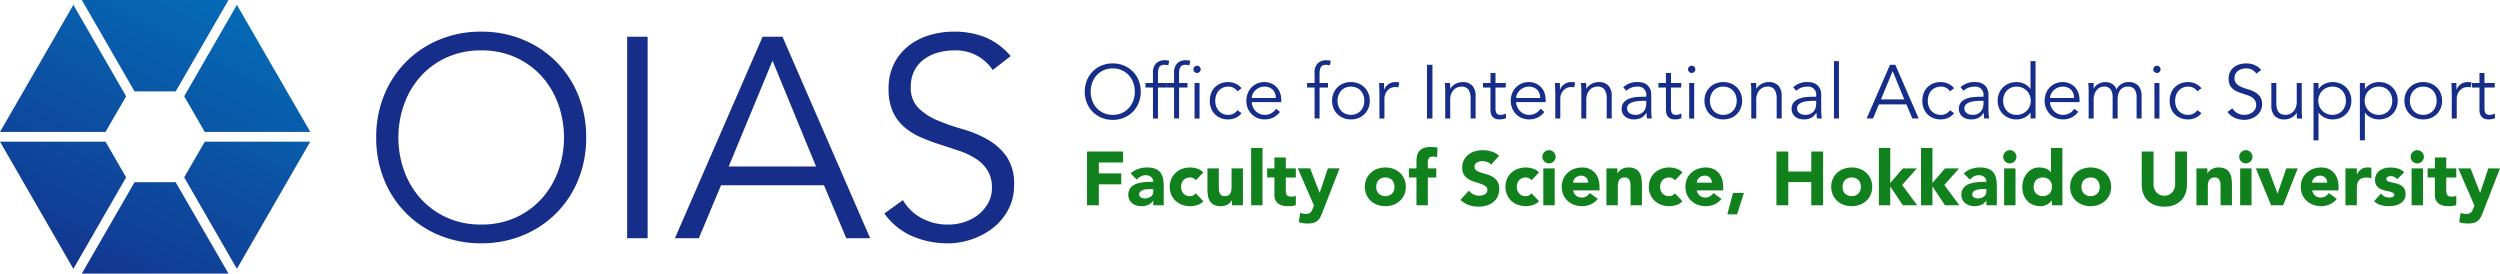 <svg xmlns="http://www.w3.org/2000/svg" xmlns:xlink="http://www.w3.org/1999/xlink" width="584.749" height="64" viewBox="0 0 584.749 64">
  <defs>
    <linearGradient id="linear-gradient" x1="0.745" y1="0.005" x2="0.255" y2="0.995" gradientUnits="objectBoundingBox">
      <stop offset="0" stop-color="#036eb8"/>
      <stop offset="1" stop-color="#172a88"/>
    </linearGradient>
  </defs>
  <g id="グループ_1" data-name="グループ 1" transform="translate(-128 -20.326)">
    <g id="レイヤー_2" data-name="レイヤー 2" transform="translate(128 20.326)">
      <path id="パス_1" data-name="パス 1" d="M17.158,1.139,29.5,22.518l-2.409,4.171-2.409,4.171H0Zm23.932,20.24L53.454,0H19.132L31.471,21.379Zm-23.932,41.5L29.5,41.482,27.094,37.31l-2.409-4.171H0ZM55.409,1.139,43.082,22.518l2.409,4.171L47.9,30.861H72.585ZM41.089,42.621H31.471L19.132,64H53.454Zm31.477-9.482H47.9l-2.409,4.171-2.409,4.171,12.327,21.4Z" fill="url(#linear-gradient)"/>
    </g>
    <path id="パス_551" data-name="パス 551" d="M46.08-7.915a22.692,22.692,0,0,0-1.331-7.753,19.618,19.618,0,0,0-3.826-6.488,18.429,18.429,0,0,0-6.089-4.459,19.106,19.106,0,0,0-8.119-1.664A19.106,19.106,0,0,0,18.6-26.614a18.429,18.429,0,0,0-6.089,4.459,19.618,19.618,0,0,0-3.826,6.488A22.692,22.692,0,0,0,7.351-7.915,22.692,22.692,0,0,0,8.681-.163a19.618,19.618,0,0,0,3.826,6.488A18.429,18.429,0,0,0,18.6,10.784a19.106,19.106,0,0,0,8.119,1.664,19.106,19.106,0,0,0,8.119-1.664,18.429,18.429,0,0,0,6.089-4.459A19.618,19.618,0,0,0,44.749-.163,22.692,22.692,0,0,0,46.08-7.915Zm5.191,0A25.794,25.794,0,0,1,49.407,2,23.662,23.662,0,0,1,44.25,9.819a23.747,23.747,0,0,1-7.786,5.157,25.192,25.192,0,0,1-9.749,1.863,25.192,25.192,0,0,1-9.749-1.863A23.747,23.747,0,0,1,9.181,9.819,23.662,23.662,0,0,1,4.023,2,25.794,25.794,0,0,1,2.16-7.915,25.794,25.794,0,0,1,4.023-17.83a23.662,23.662,0,0,1,5.157-7.819,23.747,23.747,0,0,1,7.786-5.157,25.192,25.192,0,0,1,9.749-1.863,25.192,25.192,0,0,1,9.749,1.863,23.747,23.747,0,0,1,7.786,5.157,23.662,23.662,0,0,1,5.157,7.819A25.794,25.794,0,0,1,51.271-7.915ZM65.644,15.642H60.853V-31.472h4.791ZM84.61-1.127h20.429L94.858-25.882ZM77.623,15.642h-5.59l20.5-47.114h4.658l20.5,47.114h-5.59L106.9,3.265H82.813Zm68.742-39.328a10.338,10.338,0,0,0-9.117-4.592,13.613,13.613,0,0,0-3.66.5,10.08,10.08,0,0,0-3.227,1.531,7.641,7.641,0,0,0-2.3,2.662,8.05,8.05,0,0,0-.865,3.826A6.631,6.631,0,0,0,129-14.8a14.218,14.218,0,0,0,4.459,2.895,49.479,49.479,0,0,0,5.823,2.03,26.735,26.735,0,0,1,5.823,2.4,13.881,13.881,0,0,1,4.459,3.959,11.189,11.189,0,0,1,1.8,6.721,12.054,12.054,0,0,1-1.364,5.756,13.235,13.235,0,0,1-3.593,4.292,16.867,16.867,0,0,1-4.991,2.662,17.285,17.285,0,0,1-5.557.932,21.061,21.061,0,0,1-8.218-1.63,15.641,15.641,0,0,1-6.621-5.357l4.325-3.128a11.446,11.446,0,0,0,4.259,4.159,12.763,12.763,0,0,0,6.455,1.564,11.91,11.91,0,0,0,3.593-.566,10.365,10.365,0,0,0,3.227-1.664,9.206,9.206,0,0,0,2.362-2.7,7.129,7.129,0,0,0,.932-3.66,7.52,7.52,0,0,0-1.031-4.093A8.894,8.894,0,0,0,142.4-2.957a17.254,17.254,0,0,0-3.86-1.83q-2.163-.732-4.459-1.464t-4.459-1.664a15.388,15.388,0,0,1-3.86-2.362,10.582,10.582,0,0,1-2.728-3.593,12.581,12.581,0,0,1-1.031-5.423,12.807,12.807,0,0,1,1.3-5.923,12.283,12.283,0,0,1,3.46-4.192,14.725,14.725,0,0,1,4.891-2.462,19.8,19.8,0,0,1,5.59-.8,19.915,19.915,0,0,1,7.253,1.264,15.639,15.639,0,0,1,6.056,4.459Z" transform="translate(213.835 60.396)" fill="#162d8a"/>
    <path id="パス_553" data-name="パス 553" d="M12.288-1.869a6.051,6.051,0,0,0-.355-2.067,5.231,5.231,0,0,0-1.02-1.73A4.914,4.914,0,0,0,9.289-6.856,5.1,5.1,0,0,0,7.124-7.3a5.1,5.1,0,0,0-2.165.444A4.914,4.914,0,0,0,3.335-5.667a5.231,5.231,0,0,0-1.02,1.73A6.051,6.051,0,0,0,1.96-1.869,6.051,6.051,0,0,0,2.315.2a5.231,5.231,0,0,0,1.02,1.73A4.914,4.914,0,0,0,4.959,3.117a5.1,5.1,0,0,0,2.165.444,5.1,5.1,0,0,0,2.165-.444,4.914,4.914,0,0,0,1.624-1.189A5.231,5.231,0,0,0,11.933.2,6.051,6.051,0,0,0,12.288-1.869Zm1.384,0a6.878,6.878,0,0,1-.5,2.644A6.31,6.31,0,0,1,11.8,2.86,6.332,6.332,0,0,1,9.724,4.235a6.718,6.718,0,0,1-2.6.5,6.718,6.718,0,0,1-2.6-.5A6.332,6.332,0,0,1,2.448,2.86,6.31,6.31,0,0,1,1.073.775a6.878,6.878,0,0,1-.5-2.644,6.878,6.878,0,0,1,.5-2.644A6.31,6.31,0,0,1,2.448-6.6,6.332,6.332,0,0,1,4.524-7.974a6.718,6.718,0,0,1,2.6-.5,6.718,6.718,0,0,1,2.6.5A6.332,6.332,0,0,1,11.8-6.6a6.31,6.31,0,0,1,1.375,2.085A6.878,6.878,0,0,1,13.672-1.869Zm6-.958H17.7v7.24H16.529v-7.24H14.772V-3.892h1.757V-6.164a3.076,3.076,0,0,1,.763-2.351,2.873,2.873,0,0,1,2.023-.7,3.7,3.7,0,0,1,.506.035q.257.035.506.089l-.213,1.065q-.213-.053-.444-.089a3.03,3.03,0,0,0-.461-.035,1.665,1.665,0,0,0-.781.16,1.1,1.1,0,0,0-.461.453,1.972,1.972,0,0,0-.213.683,6.181,6.181,0,0,0-.053.834v2.129h1.97Zm4.933,0h-1.97v7.24H21.462v-7.24H19.706V-3.892h1.757V-6.164a3.076,3.076,0,0,1,.763-2.351,2.873,2.873,0,0,1,2.023-.7,3.7,3.7,0,0,1,.506.035q.257.035.506.089l-.213,1.065q-.213-.053-.444-.089a3.03,3.03,0,0,0-.461-.035,1.665,1.665,0,0,0-.781.16,1.1,1.1,0,0,0-.461.453,1.972,1.972,0,0,0-.213.683,6.18,6.18,0,0,0-.053.834v2.129H24.6Zm3.088-4.259a.787.787,0,0,1-.266.612.857.857,0,0,1-.586.24.857.857,0,0,1-.586-.24.787.787,0,0,1-.266-.612.787.787,0,0,1,.266-.612.857.857,0,0,1,.586-.24.857.857,0,0,1,.586.24A.787.787,0,0,1,27.691-7.087Zm-.266,11.5H26.254v-8.3h1.171ZM36.3-1.94a2.5,2.5,0,0,0-.843-.781,2.38,2.38,0,0,0-1.233-.319,3.073,3.073,0,0,0-1.3.231,2.855,2.855,0,0,0-.985.692,2.988,2.988,0,0,0-.621,1.056A4,4,0,0,0,31.1.26a4,4,0,0,0,.213,1.322,2.988,2.988,0,0,0,.621,1.056,2.855,2.855,0,0,0,.985.692,3.073,3.073,0,0,0,1.3.231,2.38,2.38,0,0,0,1.233-.319,2.5,2.5,0,0,0,.843-.781l.958.728a3.944,3.944,0,0,1-1.4,1.074,4.207,4.207,0,0,1-1.633.364,4.638,4.638,0,0,1-1.828-.311A4.047,4.047,0,0,1,31,3.4a3.907,3.907,0,0,1-.878-1.393,4.955,4.955,0,0,1-.3-1.748,4.955,4.955,0,0,1,.3-1.748A3.907,3.907,0,0,1,31-2.881a4.047,4.047,0,0,1,1.393-.914,4.638,4.638,0,0,1,1.828-.311,4.207,4.207,0,0,1,1.633.364,3.944,3.944,0,0,1,1.4,1.074ZM45.259-.379a2.658,2.658,0,0,0-.71-1.925,2.631,2.631,0,0,0-1.987-.736,2.834,2.834,0,0,0-1.1.222,3.1,3.1,0,0,0-.932.594,2.981,2.981,0,0,0-.639.852,2.2,2.2,0,0,0-.24.994ZM39.616.58a3.563,3.563,0,0,0,.3,1.171,3.062,3.062,0,0,0,1.6,1.579,2.869,2.869,0,0,0,1.153.231,2.96,2.96,0,0,0,1.624-.435,3.249,3.249,0,0,0,1.038-1l.905.745a4.5,4.5,0,0,1-1.641,1.349,4.59,4.59,0,0,1-1.925.408A4.416,4.416,0,0,1,40.956,4.3,4.011,4.011,0,0,1,39.6,3.383,4.33,4.33,0,0,1,38.7,2,4.53,4.53,0,0,1,38.374.26a4.64,4.64,0,0,1,.319-1.739,4.21,4.21,0,0,1,.887-1.384,4.08,4.08,0,0,1,1.331-.914,4.131,4.131,0,0,1,1.65-.328,4.047,4.047,0,0,1,1.686.337,3.741,3.741,0,0,1,1.251.9,3.836,3.836,0,0,1,.772,1.313A4.79,4.79,0,0,1,46.537.047V.58ZM57.468-2.828H55.5v7.24H54.327v-7.24H52.57V-3.892h1.757V-6.164a3.076,3.076,0,0,1,.763-2.351,2.873,2.873,0,0,1,2.023-.7,3.7,3.7,0,0,1,.506.035q.257.035.506.089l-.213,1.065q-.213-.053-.444-.089a3.03,3.03,0,0,0-.461-.035,1.665,1.665,0,0,0-.781.16,1.1,1.1,0,0,0-.461.453,1.972,1.972,0,0,0-.213.683,6.181,6.181,0,0,0-.053.834v2.129h1.97ZM65.968.26a3.725,3.725,0,0,0-.222-1.3,3.114,3.114,0,0,0-.63-1.047,2.959,2.959,0,0,0-.985-.7,3.434,3.434,0,0,0-2.609,0,2.864,2.864,0,0,0-.976.7,3.193,3.193,0,0,0-.621,1.047A3.725,3.725,0,0,0,59.7.26a3.725,3.725,0,0,0,.222,1.3A3.193,3.193,0,0,0,60.547,2.6a2.864,2.864,0,0,0,.976.7,3.434,3.434,0,0,0,2.609,0,2.959,2.959,0,0,0,.985-.7,3.114,3.114,0,0,0,.63-1.047A3.725,3.725,0,0,0,65.968.26Zm1.278,0A4.53,4.53,0,0,1,66.917,2a4.116,4.116,0,0,1-2.307,2.3,4.693,4.693,0,0,1-1.783.328A4.644,4.644,0,0,1,61.061,4.3,4.116,4.116,0,0,1,58.755,2,4.53,4.53,0,0,1,58.426.26a4.53,4.53,0,0,1,.328-1.739,4.184,4.184,0,0,1,.914-1.384,4.162,4.162,0,0,1,1.393-.914,4.644,4.644,0,0,1,1.766-.328,4.693,4.693,0,0,1,1.783.328A4.162,4.162,0,0,1,66-2.863a4.183,4.183,0,0,1,.914,1.384A4.53,4.53,0,0,1,67.246.26ZM69.5-1.3q0-.55-.027-1.118t-.044-1.473h1.153v1.544h.035A2.582,2.582,0,0,1,70.972-3a2.78,2.78,0,0,1,.559-.559,2.745,2.745,0,0,1,.763-.4,3,3,0,0,1,.985-.151,3.18,3.18,0,0,1,.87.106l-.231,1.153a1.97,1.97,0,0,0-.674-.089,2.407,2.407,0,0,0-1.153.257,2.557,2.557,0,0,0-.8.657,2.728,2.728,0,0,0-.47.861,2.852,2.852,0,0,0-.151.887V4.413H69.5ZM81.9,4.413H80.626V-8.151H81.9Zm4.1-8.3q.035.337.044.665t.009.665h.035a2.731,2.731,0,0,1,.5-.621,3.272,3.272,0,0,1,.674-.488,3.681,3.681,0,0,1,.79-.319,3.085,3.085,0,0,1,.825-.115,3.031,3.031,0,0,1,2.36.843A3.461,3.461,0,0,1,92-.858v5.27H90.829v-4.6A3.9,3.9,0,0,0,90.35-2.3a1.958,1.958,0,0,0-1.775-.736,4.492,4.492,0,0,0-.5.071,2.162,2.162,0,0,0-.861.39,2.82,2.82,0,0,0-.807.958A3.684,3.684,0,0,0,86.056.154V4.413H84.885V-2.065q0-.337-.027-.852T84.8-3.892ZM99.046-2.828h-2.4v4.9a2.659,2.659,0,0,0,.089.754,1.064,1.064,0,0,0,.248.453.857.857,0,0,0,.382.222,1.806,1.806,0,0,0,.488.062,2.316,2.316,0,0,0,.621-.089,2.876,2.876,0,0,0,.586-.231l.053,1.082a3.762,3.762,0,0,1-1.579.3,2.956,2.956,0,0,1-.7-.089,1.653,1.653,0,0,1-.665-.337,1.857,1.857,0,0,1-.5-.674,2.708,2.708,0,0,1-.2-1.118V-2.828H93.722V-3.892h1.757V-6.235H96.65v2.342h2.4ZM107.1-.379a2.658,2.658,0,0,0-.71-1.925,2.631,2.631,0,0,0-1.987-.736,2.834,2.834,0,0,0-1.1.222,3.1,3.1,0,0,0-.932.594,2.982,2.982,0,0,0-.639.852,2.2,2.2,0,0,0-.24.994ZM101.459.58a3.563,3.563,0,0,0,.3,1.171,3.062,3.062,0,0,0,1.6,1.579,2.869,2.869,0,0,0,1.153.231,2.96,2.96,0,0,0,1.624-.435,3.249,3.249,0,0,0,1.038-1l.905.745a4.5,4.5,0,0,1-1.641,1.349,4.59,4.59,0,0,1-1.925.408A4.416,4.416,0,0,1,102.8,4.3a4.011,4.011,0,0,1-1.358-.914,4.33,4.33,0,0,1-.9-1.384A4.529,4.529,0,0,1,100.217.26a4.64,4.64,0,0,1,.319-1.739,4.21,4.21,0,0,1,.887-1.384,4.08,4.08,0,0,1,1.331-.914,4.131,4.131,0,0,1,1.65-.328,4.047,4.047,0,0,1,1.686.337,3.741,3.741,0,0,1,1.251.9,3.835,3.835,0,0,1,.772,1.313A4.79,4.79,0,0,1,108.38.047V.58ZM110.633-1.3q0-.55-.027-1.118t-.044-1.473h1.153v1.544h.035A2.581,2.581,0,0,1,112.106-3a2.78,2.78,0,0,1,.559-.559,2.745,2.745,0,0,1,.763-.4,3,3,0,0,1,.985-.151,3.18,3.18,0,0,1,.87.106l-.231,1.153a1.97,1.97,0,0,0-.674-.089,2.408,2.408,0,0,0-1.153.257,2.557,2.557,0,0,0-.8.657,2.728,2.728,0,0,0-.47.861,2.852,2.852,0,0,0-.151.887V4.413h-1.171Zm7.2-2.591q.035.337.044.665t.009.665h.035a2.731,2.731,0,0,1,.5-.621,3.272,3.272,0,0,1,.674-.488,3.681,3.681,0,0,1,.79-.319,3.085,3.085,0,0,1,.825-.115,3.031,3.031,0,0,1,2.36.843,3.461,3.461,0,0,1,.763,2.4v5.27h-1.171v-4.6a3.9,3.9,0,0,0-.479-2.121,1.958,1.958,0,0,0-1.775-.736,4.493,4.493,0,0,0-.5.071,2.162,2.162,0,0,0-.861.39,2.82,2.82,0,0,0-.807.958,3.684,3.684,0,0,0-.355,1.775V4.413H116.72V-2.065q0-.337-.027-.852t-.062-.976ZM131.307.278q-.444,0-1.109.044a6.405,6.405,0,0,0-1.278.213,2.813,2.813,0,0,0-1.047.523,1.191,1.191,0,0,0-.435.976,1.382,1.382,0,0,0,.169.7,1.4,1.4,0,0,0,.453.479,1.928,1.928,0,0,0,.63.266,3.107,3.107,0,0,0,.7.08,2.669,2.669,0,0,0,1.109-.213,2.257,2.257,0,0,0,1.26-1.429A3.5,3.5,0,0,0,131.91.881v-.6Zm.6-.958V-.893a1.89,1.89,0,0,0-2.129-2.147,3.668,3.668,0,0,0-2.538.976l-.71-.834a4.686,4.686,0,0,1,3.514-1.207,3.818,3.818,0,0,1,1.162.177,2.628,2.628,0,0,1,.967.541,2.683,2.683,0,0,1,.657.914,3.172,3.172,0,0,1,.248,1.313V2.549q0,.479.044,1t.1.861h-1.136q-.053-.3-.08-.657t-.027-.692h-.035a3.175,3.175,0,0,1-1.216,1.2,3.683,3.683,0,0,1-1.712.364,3.766,3.766,0,0,1-1.065-.151,2.717,2.717,0,0,1-.914-.461,2.345,2.345,0,0,1-.639-.763,2.224,2.224,0,0,1-.24-1.056,2.276,2.276,0,0,1,.523-1.588A3.2,3.2,0,0,1,128-.255a6.47,6.47,0,0,1,1.686-.355q.9-.071,1.641-.071Zm8.181-2.147h-2.4v4.9a2.66,2.66,0,0,0,.089.754,1.064,1.064,0,0,0,.248.453.857.857,0,0,0,.382.222,1.806,1.806,0,0,0,.488.062,2.316,2.316,0,0,0,.621-.089,2.876,2.876,0,0,0,.586-.231l.053,1.082a3.762,3.762,0,0,1-1.579.3,2.956,2.956,0,0,1-.7-.089,1.653,1.653,0,0,1-.665-.337,1.857,1.857,0,0,1-.5-.674,2.708,2.708,0,0,1-.2-1.118V-2.828h-1.757V-3.892h1.757V-6.235H137.7v2.342h2.4Zm3.3-4.259a.787.787,0,0,1-.266.612.857.857,0,0,1-.586.24.857.857,0,0,1-.586-.24.787.787,0,0,1-.266-.612.787.787,0,0,1,.266-.612.857.857,0,0,1,.586-.24.857.857,0,0,1,.586.24A.787.787,0,0,1,143.392-7.087Zm-.266,11.5h-1.171v-8.3h1.171ZM153.063.26a3.725,3.725,0,0,0-.222-1.3,3.114,3.114,0,0,0-.63-1.047,2.958,2.958,0,0,0-.985-.7,3.434,3.434,0,0,0-2.609,0,2.864,2.864,0,0,0-.976.7,3.193,3.193,0,0,0-.621,1.047A3.725,3.725,0,0,0,146.8.26a3.725,3.725,0,0,0,.222,1.3,3.193,3.193,0,0,0,.621,1.047,2.864,2.864,0,0,0,.976.7,3.434,3.434,0,0,0,2.609,0,2.958,2.958,0,0,0,.985-.7,3.114,3.114,0,0,0,.63-1.047A3.725,3.725,0,0,0,153.063.26Zm1.278,0A4.53,4.53,0,0,1,154.012,2a4.116,4.116,0,0,1-2.307,2.3,4.693,4.693,0,0,1-1.783.328,4.644,4.644,0,0,1-1.766-.328A4.117,4.117,0,0,1,145.849,2,4.53,4.53,0,0,1,145.521.26a4.53,4.53,0,0,1,.328-1.739,4.117,4.117,0,0,1,2.307-2.3,4.644,4.644,0,0,1,1.766-.328,4.693,4.693,0,0,1,1.783.328,4.162,4.162,0,0,1,1.393.914,4.183,4.183,0,0,1,.914,1.384A4.53,4.53,0,0,1,154.341.26Zm3.247-4.152q.035.337.044.665t.009.665h.035a2.731,2.731,0,0,1,.5-.621,3.272,3.272,0,0,1,.674-.488,3.681,3.681,0,0,1,.79-.319,3.085,3.085,0,0,1,.825-.115,3.031,3.031,0,0,1,2.36.843,3.461,3.461,0,0,1,.763,2.4v5.27h-1.171v-4.6a3.9,3.9,0,0,0-.479-2.121,1.958,1.958,0,0,0-1.775-.736,4.493,4.493,0,0,0-.5.071,2.162,2.162,0,0,0-.861.39,2.82,2.82,0,0,0-.807.958,3.684,3.684,0,0,0-.355,1.775V4.413H156.47V-2.065q0-.337-.027-.852t-.062-.976ZM171.057.278q-.444,0-1.109.044a6.406,6.406,0,0,0-1.278.213,2.813,2.813,0,0,0-1.047.523,1.191,1.191,0,0,0-.435.976,1.382,1.382,0,0,0,.169.7,1.4,1.4,0,0,0,.453.479,1.928,1.928,0,0,0,.63.266,3.107,3.107,0,0,0,.7.08,2.669,2.669,0,0,0,1.109-.213,2.257,2.257,0,0,0,1.26-1.429A3.5,3.5,0,0,0,171.66.881v-.6Zm.6-.958V-.893a1.89,1.89,0,0,0-2.129-2.147,3.668,3.668,0,0,0-2.538.976l-.71-.834A4.687,4.687,0,0,1,169.8-4.105a3.818,3.818,0,0,1,1.162.177,2.628,2.628,0,0,1,.967.541,2.683,2.683,0,0,1,.657.914,3.172,3.172,0,0,1,.248,1.313V2.549q0,.479.044,1t.1.861h-1.136q-.053-.3-.08-.657t-.027-.692H171.7a3.175,3.175,0,0,1-1.216,1.2,3.683,3.683,0,0,1-1.712.364,3.766,3.766,0,0,1-1.065-.151,2.717,2.717,0,0,1-.914-.461,2.345,2.345,0,0,1-.639-.763,2.225,2.225,0,0,1-.24-1.056,2.276,2.276,0,0,1,.523-1.588,3.2,3.2,0,0,1,1.313-.861,6.47,6.47,0,0,1,1.686-.355q.9-.071,1.641-.071Zm5.324,5.093h-1.171V-9h1.171Zm9.831-4.472h5.448l-2.715-6.6Zm-1.863,4.472h-1.491l5.466-12.564h1.242l5.466,12.564h-1.491l-1.384-3.3h-6.424ZM202.963-1.94a2.5,2.5,0,0,0-.843-.781,2.38,2.38,0,0,0-1.233-.319,3.073,3.073,0,0,0-1.3.231,2.855,2.855,0,0,0-.985.692,2.988,2.988,0,0,0-.621,1.056A4,4,0,0,0,197.764.26a4,4,0,0,0,.213,1.322,2.988,2.988,0,0,0,.621,1.056,2.855,2.855,0,0,0,.985.692,3.073,3.073,0,0,0,1.3.231,2.38,2.38,0,0,0,1.233-.319,2.5,2.5,0,0,0,.843-.781l.958.728a3.944,3.944,0,0,1-1.4,1.074,4.207,4.207,0,0,1-1.633.364,4.638,4.638,0,0,1-1.828-.311,4.047,4.047,0,0,1-1.393-.914,3.907,3.907,0,0,1-.878-1.393,4.955,4.955,0,0,1-.3-1.748,4.955,4.955,0,0,1,.3-1.748,3.907,3.907,0,0,1,.878-1.393,4.047,4.047,0,0,1,1.393-.914,4.638,4.638,0,0,1,1.828-.311,4.207,4.207,0,0,1,1.633.364,3.944,3.944,0,0,1,1.4,1.074ZM210.186.278q-.444,0-1.109.044A6.405,6.405,0,0,0,207.8.535a2.813,2.813,0,0,0-1.047.523,1.191,1.191,0,0,0-.435.976,1.382,1.382,0,0,0,.169.7,1.4,1.4,0,0,0,.453.479,1.928,1.928,0,0,0,.63.266,3.107,3.107,0,0,0,.7.08,2.669,2.669,0,0,0,1.109-.213,2.257,2.257,0,0,0,1.26-1.429,3.5,3.5,0,0,0,.151-1.038v-.6Zm.6-.958V-.893a1.89,1.89,0,0,0-2.129-2.147,3.668,3.668,0,0,0-2.538.976l-.71-.834a4.686,4.686,0,0,1,3.514-1.207,3.818,3.818,0,0,1,1.162.177,2.628,2.628,0,0,1,.967.541,2.684,2.684,0,0,1,.657.914,3.172,3.172,0,0,1,.248,1.313V2.549q0,.479.044,1t.1.861h-1.136q-.053-.3-.08-.657t-.027-.692h-.035a3.175,3.175,0,0,1-1.216,1.2,3.683,3.683,0,0,1-1.712.364,3.766,3.766,0,0,1-1.065-.151,2.717,2.717,0,0,1-.914-.461,2.345,2.345,0,0,1-.639-.763,2.224,2.224,0,0,1-.24-1.056,2.276,2.276,0,0,1,.523-1.588,3.2,3.2,0,0,1,1.313-.861,6.47,6.47,0,0,1,1.686-.355q.9-.071,1.641-.071Zm4.6.941a3.725,3.725,0,0,0,.222,1.3,3.114,3.114,0,0,0,.63,1.047,2.959,2.959,0,0,0,.985.7,3.169,3.169,0,0,0,1.3.257,3.377,3.377,0,0,0,1.322-.257,3.262,3.262,0,0,0,1.056-.7,3.17,3.17,0,0,0,.692-1.047,3.369,3.369,0,0,0,.248-1.3,3.369,3.369,0,0,0-.248-1.3,3.17,3.17,0,0,0-.692-1.047,3.262,3.262,0,0,0-1.056-.7,3.377,3.377,0,0,0-1.322-.257,3.169,3.169,0,0,0-1.3.257,2.959,2.959,0,0,0-.985.7,3.114,3.114,0,0,0-.63,1.047A3.725,3.725,0,0,0,215.385.26Zm7.577,4.152h-1.171V3.028h-.035a3.047,3.047,0,0,1-.674.728,4.186,4.186,0,0,1-.816.5,3.905,3.905,0,0,1-.878.284,4.477,4.477,0,0,1-.861.089,4.693,4.693,0,0,1-1.783-.328A4.117,4.117,0,0,1,214.436,2,4.53,4.53,0,0,1,214.107.26a4.53,4.53,0,0,1,.328-1.739,4.183,4.183,0,0,1,.914-1.384,4.162,4.162,0,0,1,1.393-.914,4.693,4.693,0,0,1,1.783-.328,4.477,4.477,0,0,1,.861.089,3.905,3.905,0,0,1,.878.284,4.186,4.186,0,0,1,.816.5,3.047,3.047,0,0,1,.674.728h.035V-9h1.171Zm9.015-4.791a2.658,2.658,0,0,0-.71-1.925,2.631,2.631,0,0,0-1.988-.736,2.834,2.834,0,0,0-1.1.222,3.1,3.1,0,0,0-.932.594,2.982,2.982,0,0,0-.639.852,2.2,2.2,0,0,0-.24.994ZM226.334.58a3.563,3.563,0,0,0,.3,1.171,3.062,3.062,0,0,0,1.6,1.579,2.87,2.87,0,0,0,1.153.231,2.96,2.96,0,0,0,1.624-.435,3.249,3.249,0,0,0,1.038-1l.905.745a4.5,4.5,0,0,1-1.641,1.349,4.59,4.59,0,0,1-1.925.408,4.416,4.416,0,0,1-1.712-.328,4.011,4.011,0,0,1-1.358-.914A4.33,4.33,0,0,1,225.42,2,4.53,4.53,0,0,1,225.092.26a4.64,4.64,0,0,1,.319-1.739,4.21,4.21,0,0,1,.887-1.384,4.08,4.08,0,0,1,1.331-.914,4.131,4.131,0,0,1,1.65-.328,4.047,4.047,0,0,1,1.686.337,3.74,3.74,0,0,1,1.251.9,3.836,3.836,0,0,1,.772,1.313,4.79,4.79,0,0,1,.266,1.606V.58Zm9.05-2.626q0-.461-.027-.923t-.062-.923h1.26v1.26h.035a2.753,2.753,0,0,1,1.18-1.1,3.362,3.362,0,0,1,1.5-.373,3.938,3.938,0,0,1,.719.071,2.6,2.6,0,0,1,.736.257,2.47,2.47,0,0,1,.665.523,2.808,2.808,0,0,1,.524.87,2.734,2.734,0,0,1,1.127-1.26,3.087,3.087,0,0,1,1.606-.461,3.031,3.031,0,0,1,2.36.843,3.461,3.461,0,0,1,.763,2.4v5.27H246.6V-.432a3.518,3.518,0,0,0-.444-1.934,1.831,1.831,0,0,0-1.65-.674,2.163,2.163,0,0,0-1.1.257,2.093,2.093,0,0,0-.719.683,3,3,0,0,0-.4.967,5.023,5.023,0,0,0-.124,1.127V4.413h-1.171V-.432a3.518,3.518,0,0,0-.444-1.934,1.831,1.831,0,0,0-1.65-.674,3.646,3.646,0,0,0-.488.071,1.855,1.855,0,0,0-.79.39,2.844,2.844,0,0,0-.736.958,3.939,3.939,0,0,0-.328,1.775V4.413h-1.171Zm16.823-5.04a.787.787,0,0,1-.266.612.857.857,0,0,1-.586.24.857.857,0,0,1-.586-.24.787.787,0,0,1-.266-.612.787.787,0,0,1,.266-.612.857.857,0,0,1,.586-.24.857.857,0,0,1,.586.24A.787.787,0,0,1,252.207-7.087Zm-.266,11.5h-1.171v-8.3h1.171Zm8.873-6.353a2.5,2.5,0,0,0-.843-.781,2.38,2.38,0,0,0-1.233-.319,3.073,3.073,0,0,0-1.3.231,2.855,2.855,0,0,0-.985.692,2.987,2.987,0,0,0-.621,1.056A4,4,0,0,0,255.614.26a4,4,0,0,0,.213,1.322,2.987,2.987,0,0,0,.621,1.056,2.855,2.855,0,0,0,.985.692,3.073,3.073,0,0,0,1.3.231,2.38,2.38,0,0,0,1.233-.319,2.5,2.5,0,0,0,.843-.781l.958.728a3.944,3.944,0,0,1-1.4,1.074,4.207,4.207,0,0,1-1.633.364,4.638,4.638,0,0,1-1.828-.311,4.047,4.047,0,0,1-1.393-.914,3.907,3.907,0,0,1-.878-1.393,4.955,4.955,0,0,1-.3-1.748,4.955,4.955,0,0,1,.3-1.748,3.907,3.907,0,0,1,.878-1.393,4.047,4.047,0,0,1,1.393-.914,4.638,4.638,0,0,1,1.828-.311,4.207,4.207,0,0,1,1.633.364,3.944,3.944,0,0,1,1.4,1.074Zm13.806-4.135A2.757,2.757,0,0,0,272.188-7.3a3.63,3.63,0,0,0-.976.133,2.689,2.689,0,0,0-.861.408,2.038,2.038,0,0,0-.612.71,2.147,2.147,0,0,0-.231,1.02,1.768,1.768,0,0,0,.479,1.322,3.792,3.792,0,0,0,1.189.772,13.2,13.2,0,0,0,1.553.541,7.129,7.129,0,0,1,1.553.639A3.7,3.7,0,0,1,275.471-.7a2.984,2.984,0,0,1,.479,1.792,3.214,3.214,0,0,1-.364,1.535,3.53,3.53,0,0,1-.958,1.145,4.5,4.5,0,0,1-1.331.71,4.609,4.609,0,0,1-1.482.248,5.616,5.616,0,0,1-2.192-.435,4.171,4.171,0,0,1-1.766-1.429l1.153-.834a3.052,3.052,0,0,0,1.136,1.109,3.4,3.4,0,0,0,1.721.417,3.176,3.176,0,0,0,.958-.151,2.764,2.764,0,0,0,.861-.444,2.455,2.455,0,0,0,.63-.719,1.9,1.9,0,0,0,.248-.976A2.005,2.005,0,0,0,274.291.18a2.371,2.371,0,0,0-.728-.728,4.6,4.6,0,0,0-1.029-.488q-.577-.2-1.189-.39t-1.189-.444a4.1,4.1,0,0,1-1.029-.63,2.822,2.822,0,0,1-.728-.958,3.355,3.355,0,0,1-.275-1.446,3.415,3.415,0,0,1,.346-1.579,3.275,3.275,0,0,1,.923-1.118,3.926,3.926,0,0,1,1.3-.657,5.279,5.279,0,0,1,1.491-.213,5.311,5.311,0,0,1,1.934.337,4.17,4.17,0,0,1,1.615,1.189Zm9.494,10.488q-.035-.337-.044-.665t-.009-.665h-.035a2.731,2.731,0,0,1-.5.621,3.271,3.271,0,0,1-.674.488,3.68,3.68,0,0,1-.79.319,3.085,3.085,0,0,1-.825.115,3.031,3.031,0,0,1-2.36-.843,3.461,3.461,0,0,1-.763-2.4v-5.27h1.171V.7a6.29,6.29,0,0,0,.106,1.224,2.321,2.321,0,0,0,.364.9,1.6,1.6,0,0,0,.692.55,2.781,2.781,0,0,0,1.091.186,4.492,4.492,0,0,0,.5-.071,2.162,2.162,0,0,0,.861-.39,2.82,2.82,0,0,0,.807-.958A3.684,3.684,0,0,0,284.06.367V-3.892h1.171V2.585q0,.337.027.852t.062.976ZM295.559.26a3.725,3.725,0,0,0-.222-1.3,3.113,3.113,0,0,0-.63-1.047,2.958,2.958,0,0,0-.985-.7,3.169,3.169,0,0,0-1.3-.257,3.359,3.359,0,0,0-1.331.257,3.288,3.288,0,0,0-1.047.7,3.17,3.17,0,0,0-.692,1.047A3.369,3.369,0,0,0,289.1.26a3.369,3.369,0,0,0,.248,1.3A3.17,3.17,0,0,0,290.04,2.6a3.288,3.288,0,0,0,1.047.7,3.359,3.359,0,0,0,1.331.257,3.169,3.169,0,0,0,1.3-.257,2.958,2.958,0,0,0,.985-.7,3.113,3.113,0,0,0,.63-1.047A3.725,3.725,0,0,0,295.559.26Zm-7.577-4.152h1.171v1.384h.035a3.047,3.047,0,0,1,.674-.728,4.187,4.187,0,0,1,.816-.5,3.906,3.906,0,0,1,.878-.284,4.478,4.478,0,0,1,.861-.089,4.693,4.693,0,0,1,1.783.328,4.117,4.117,0,0,1,2.307,2.3A4.53,4.53,0,0,1,296.837.26,4.53,4.53,0,0,1,296.508,2,4.117,4.117,0,0,1,294.2,4.3a4.693,4.693,0,0,1-1.783.328,4.478,4.478,0,0,1-.861-.089,3.906,3.906,0,0,1-.878-.284,4.187,4.187,0,0,1-.816-.5,3.047,3.047,0,0,1-.674-.728h-.035V9.523h-1.171ZM306.4.26a3.725,3.725,0,0,0-.222-1.3,3.114,3.114,0,0,0-.63-1.047,2.959,2.959,0,0,0-.985-.7,3.169,3.169,0,0,0-1.3-.257,3.358,3.358,0,0,0-1.331.257,3.287,3.287,0,0,0-1.047.7,3.17,3.17,0,0,0-.692,1.047,3.369,3.369,0,0,0-.248,1.3,3.369,3.369,0,0,0,.248,1.3,3.17,3.17,0,0,0,.692,1.047,3.287,3.287,0,0,0,1.047.7,3.358,3.358,0,0,0,1.331.257,3.169,3.169,0,0,0,1.3-.257,2.959,2.959,0,0,0,.985-.7,3.114,3.114,0,0,0,.63-1.047A3.725,3.725,0,0,0,306.4.26Zm-7.577-4.152H300v1.384h.035a3.047,3.047,0,0,1,.674-.728,4.186,4.186,0,0,1,.816-.5,3.905,3.905,0,0,1,.878-.284,4.478,4.478,0,0,1,.861-.089,4.693,4.693,0,0,1,1.783.328,4.117,4.117,0,0,1,2.307,2.3A4.53,4.53,0,0,1,307.679.26,4.53,4.53,0,0,1,307.351,2a4.117,4.117,0,0,1-2.307,2.3,4.693,4.693,0,0,1-1.783.328,4.478,4.478,0,0,1-.861-.089,3.905,3.905,0,0,1-.878-.284,4.186,4.186,0,0,1-.816-.5,3.047,3.047,0,0,1-.674-.728H300V9.523h-1.171ZM316.783.26a3.725,3.725,0,0,0-.222-1.3,3.114,3.114,0,0,0-.63-1.047,2.959,2.959,0,0,0-.985-.7,3.434,3.434,0,0,0-2.609,0,2.864,2.864,0,0,0-.976.7,3.193,3.193,0,0,0-.621,1.047,3.725,3.725,0,0,0-.222,1.3,3.725,3.725,0,0,0,.222,1.3,3.193,3.193,0,0,0,.621,1.047,2.864,2.864,0,0,0,.976.7,3.434,3.434,0,0,0,2.609,0,2.959,2.959,0,0,0,.985-.7,3.114,3.114,0,0,0,.63-1.047A3.725,3.725,0,0,0,316.783.26Zm1.278,0A4.53,4.53,0,0,1,317.732,2a4.116,4.116,0,0,1-2.307,2.3,4.693,4.693,0,0,1-1.783.328,4.645,4.645,0,0,1-1.766-.328A4.116,4.116,0,0,1,309.569,2,4.529,4.529,0,0,1,309.241.26a4.529,4.529,0,0,1,.328-1.739,4.183,4.183,0,0,1,.914-1.384,4.162,4.162,0,0,1,1.393-.914,4.645,4.645,0,0,1,1.766-.328,4.693,4.693,0,0,1,1.783.328,4.116,4.116,0,0,1,2.307,2.3A4.53,4.53,0,0,1,318.06.26ZM320.314-1.3q0-.55-.027-1.118t-.044-1.473H321.4v1.544h.035A2.581,2.581,0,0,1,321.787-3a2.781,2.781,0,0,1,.559-.559,2.745,2.745,0,0,1,.763-.4,3,3,0,0,1,.985-.151,3.179,3.179,0,0,1,.87.106l-.231,1.153a1.97,1.97,0,0,0-.674-.089,2.408,2.408,0,0,0-1.153.257,2.558,2.558,0,0,0-.8.657,2.728,2.728,0,0,0-.47.861,2.852,2.852,0,0,0-.151.887V4.413h-1.171Zm10.062-1.526h-2.4v4.9a2.659,2.659,0,0,0,.089.754,1.065,1.065,0,0,0,.248.453.857.857,0,0,0,.382.222,1.806,1.806,0,0,0,.488.062,2.316,2.316,0,0,0,.621-.089,2.876,2.876,0,0,0,.586-.231l.053,1.082a3.762,3.762,0,0,1-1.579.3,2.956,2.956,0,0,1-.7-.089A1.653,1.653,0,0,1,327.5,4.2a1.857,1.857,0,0,1-.5-.674,2.707,2.707,0,0,1-.2-1.118V-2.828h-1.757V-3.892h1.757V-6.235h1.171v2.342h2.4Z" transform="translate(381.149 43.63)" fill="#162d8a"/>
    <path id="パス_552" data-name="パス 552" d="M.936-8.151H9.365V-5.6H3.7v2.555H8.939V-.485H3.7v4.9H.936ZM16.428,3.33h-.035a2.5,2.5,0,0,1-1.18.994,4.056,4.056,0,0,1-1.553.3A4,4,0,0,1,12.5,4.457a2.933,2.933,0,0,1-.985-.506,2.442,2.442,0,0,1-.674-.834,2.547,2.547,0,0,1-.248-1.153A2.645,2.645,0,0,1,10.865.7a2.461,2.461,0,0,1,.745-.852,3.7,3.7,0,0,1,1.074-.523,7.837,7.837,0,0,1,1.251-.275,11.949,11.949,0,0,1,1.3-.106q.648-.018,1.2-.018A1.384,1.384,0,0,0,15.922-2.2a1.824,1.824,0,0,0-1.2-.417,2.605,2.605,0,0,0-1.2.275,3.272,3.272,0,0,0-.967.754L11.14-3.041a4.885,4.885,0,0,1,1.739-1.038,6.215,6.215,0,0,1,2.058-.346,5.382,5.382,0,0,1,1.925.293,2.8,2.8,0,0,1,1.207.861,3.316,3.316,0,0,1,.63,1.393A9.142,9.142,0,0,1,18.877.029V4.413H16.428Zm-.657-2.7q-.3,0-.754.027a3.822,3.822,0,0,0-.87.151,1.935,1.935,0,0,0-.71.373.859.859,0,0,0-.293.692.761.761,0,0,0,.408.71,1.707,1.707,0,0,0,.852.231,2.671,2.671,0,0,0,.754-.106,2.249,2.249,0,0,0,.648-.3,1.458,1.458,0,0,0,.453-.5,1.432,1.432,0,0,0,.169-.71V.633ZM26.383-1.426a1.491,1.491,0,0,0-.55-.47,1.617,1.617,0,0,0-.763-.186,2.035,2.035,0,0,0-1.57.6A2.231,2.231,0,0,0,22.94.1,2.231,2.231,0,0,0,23.5,1.68a2.035,2.035,0,0,0,1.57.6,1.435,1.435,0,0,0,.763-.2,2.327,2.327,0,0,0,.55-.461L28.14,3.472a3.394,3.394,0,0,1-1.464.9,5.5,5.5,0,0,1-1.606.257A5.436,5.436,0,0,1,23.2,4.306a4.506,4.506,0,0,1-1.526-.914,4.289,4.289,0,0,1-1.02-1.429A4.518,4.518,0,0,1,20.279.1a4.518,4.518,0,0,1,.373-1.863,4.289,4.289,0,0,1,1.02-1.429A4.506,4.506,0,0,1,23.2-4.105a5.436,5.436,0,0,1,1.872-.319,5.5,5.5,0,0,1,1.606.257,3.394,3.394,0,0,1,1.464.9ZM37.4,4.413H34.848V3.241h-.035a2.946,2.946,0,0,1-.364.5,2.387,2.387,0,0,1-.541.444,3.145,3.145,0,0,1-.728.319,3.035,3.035,0,0,1-.887.124,3.725,3.725,0,0,1-1.641-.311,2.349,2.349,0,0,1-.976-.861,3.374,3.374,0,0,1-.461-1.3A10.579,10.579,0,0,1,29.1.544V-4.212H31.76V.012q0,.373.027.772a2.435,2.435,0,0,0,.16.736,1.271,1.271,0,0,0,.408.55,1.268,1.268,0,0,0,.79.213,1.643,1.643,0,0,0,.834-.186,1.27,1.27,0,0,0,.488-.5,2.031,2.031,0,0,0,.222-.7,6.04,6.04,0,0,0,.053-.816V-4.212H37.4ZM39.319-9h2.662V4.413H39.319ZM49.772-2.082H47.429V.792a5.412,5.412,0,0,0,.035.648,1.305,1.305,0,0,0,.16.506.807.807,0,0,0,.382.328,1.692,1.692,0,0,0,.683.115,4.6,4.6,0,0,0,.559-.044.947.947,0,0,0,.523-.2V4.359a4.027,4.027,0,0,1-.923.213,8.514,8.514,0,0,1-.941.053,5.117,5.117,0,0,1-1.242-.142,2.833,2.833,0,0,1-.994-.453,2.119,2.119,0,0,1-.665-.807,2.76,2.76,0,0,1-.24-1.207v-4.1h-1.7V-4.212h1.7V-6.767h2.662v2.555h2.342Zm6.317,7.9q-.266.692-.515,1.224a2.938,2.938,0,0,1-.63.9,2.454,2.454,0,0,1-.967.55,5.229,5.229,0,0,1-1.544.186,6.244,6.244,0,0,1-1.987-.319L50.8,6.169a3.048,3.048,0,0,0,1.242.266,2.277,2.277,0,0,0,.728-.1,1.208,1.208,0,0,0,.47-.284,1.573,1.573,0,0,0,.311-.453q.124-.266.266-.621l.2-.5-3.78-8.7h2.875l2.218,5.7h.035l1.9-5.7h2.733ZM65.92.1a4.518,4.518,0,0,1,.373-1.863,4.289,4.289,0,0,1,1.02-1.429,4.506,4.506,0,0,1,1.526-.914,5.646,5.646,0,0,1,3.744,0,4.506,4.506,0,0,1,1.526.914,4.289,4.289,0,0,1,1.02,1.429A4.518,4.518,0,0,1,75.5.1a4.518,4.518,0,0,1-.373,1.863,4.289,4.289,0,0,1-1.02,1.429,4.506,4.506,0,0,1-1.526.914,5.436,5.436,0,0,1-1.872.319,5.436,5.436,0,0,1-1.872-.319,4.506,4.506,0,0,1-1.526-.914,4.289,4.289,0,0,1-1.02-1.429A4.518,4.518,0,0,1,65.92.1Zm2.662,0a2.231,2.231,0,0,0,.559,1.579,2.346,2.346,0,0,0,3.141,0A2.231,2.231,0,0,0,72.841.1a2.231,2.231,0,0,0-.559-1.579,2.035,2.035,0,0,0-1.57-.6,2.035,2.035,0,0,0-1.57.6A2.231,2.231,0,0,0,68.582.1Zm9.405-2.183H76.23V-4.212h1.757V-5.738a6.919,6.919,0,0,1,.124-1.34,2.72,2.72,0,0,1,.479-1.109,2.347,2.347,0,0,1,1.02-.754,4.644,4.644,0,0,1,1.748-.275q.408,0,.8.035a5.4,5.4,0,0,1,.763.124L82.8-6.8a3.13,3.13,0,0,0-.426-.133,2.011,2.011,0,0,0-.444-.044,1.436,1.436,0,0,0-.958.275,1.48,1.48,0,0,0-.319,1.127v1.366h1.97v2.129h-1.97V4.413H77.987Zm17.444-3a1.971,1.971,0,0,0-.914-.63,3.275,3.275,0,0,0-1.091-.2,2.86,2.86,0,0,0-.621.071,2.38,2.38,0,0,0-.6.222,1.315,1.315,0,0,0-.461.4,1.011,1.011,0,0,0-.177.6,1,1,0,0,0,.426.87,4.033,4.033,0,0,0,1.074.515q.648.213,1.393.426a5.74,5.74,0,0,1,1.393.6A3.3,3.3,0,0,1,96.921-1.16,3.191,3.191,0,0,1,97.347.6a4.039,4.039,0,0,1-.39,1.828A3.709,3.709,0,0,1,95.9,3.72a4.493,4.493,0,0,1-1.544.763,6.783,6.783,0,0,1-1.854.248,6.727,6.727,0,0,1-2.271-.373,5.692,5.692,0,0,1-1.952-1.207L90.249.988a2.875,2.875,0,0,0,1.074.878,3.065,3.065,0,0,0,1.34.311,3.031,3.031,0,0,0,.683-.08,2.226,2.226,0,0,0,.621-.24,1.339,1.339,0,0,0,.444-.408,1.018,1.018,0,0,0,.169-.586,1.062,1.062,0,0,0-.435-.9,4.007,4.007,0,0,0-1.091-.559q-.657-.231-1.42-.461a6.375,6.375,0,0,1-1.42-.621A3.421,3.421,0,0,1,89.122-2.7a2.945,2.945,0,0,1-.435-1.686,3.774,3.774,0,0,1,.4-1.775,3.85,3.85,0,0,1,1.065-1.278,4.629,4.629,0,0,1,1.535-.772,6.283,6.283,0,0,1,1.792-.257,7.047,7.047,0,0,1,2.058.3,4.748,4.748,0,0,1,1.792,1.011Zm9.476,3.656a1.492,1.492,0,0,0-.55-.47,1.617,1.617,0,0,0-.763-.186,2.035,2.035,0,0,0-1.57.6A2.231,2.231,0,0,0,101.464.1a2.231,2.231,0,0,0,.559,1.579,2.035,2.035,0,0,0,1.57.6,1.435,1.435,0,0,0,.763-.2,2.327,2.327,0,0,0,.55-.461l1.757,1.846a3.394,3.394,0,0,1-1.464.9,5.5,5.5,0,0,1-1.606.257,5.436,5.436,0,0,1-1.872-.319,4.506,4.506,0,0,1-1.526-.914,4.289,4.289,0,0,1-1.02-1.429A4.518,4.518,0,0,1,98.8.1a4.518,4.518,0,0,1,.373-1.863,4.289,4.289,0,0,1,1.02-1.429,4.506,4.506,0,0,1,1.526-.914,5.436,5.436,0,0,1,1.872-.319,5.5,5.5,0,0,1,1.606.257,3.394,3.394,0,0,1,1.464.9Zm2.751-2.786h2.662V4.413h-2.662Zm-.213-2.715a1.487,1.487,0,0,1,.452-1.091,1.487,1.487,0,0,1,1.091-.453,1.487,1.487,0,0,1,1.091.453,1.487,1.487,0,0,1,.453,1.091,1.487,1.487,0,0,1-.453,1.091,1.487,1.487,0,0,1-1.091.453,1.487,1.487,0,0,1-1.091-.453A1.487,1.487,0,0,1,107.444-6.927ZM120.4,2.922a4.247,4.247,0,0,1-1.615,1.26,4.837,4.837,0,0,1-2.023.444,5.436,5.436,0,0,1-1.872-.319,4.506,4.506,0,0,1-1.526-.914,4.289,4.289,0,0,1-1.02-1.429A4.518,4.518,0,0,1,111.969.1a4.518,4.518,0,0,1,.373-1.863,4.289,4.289,0,0,1,1.02-1.429,4.506,4.506,0,0,1,1.526-.914,5.436,5.436,0,0,1,1.872-.319,4.259,4.259,0,0,1,1.677.319,3.491,3.491,0,0,1,1.278.914,4.162,4.162,0,0,1,.807,1.429A5.758,5.758,0,0,1,120.807.1V.934h-6.175a2.107,2.107,0,0,0,.692,1.216,1.958,1.958,0,0,0,1.313.453,2,2,0,0,0,1.109-.293,2.982,2.982,0,0,0,.79-.754Zm-2.254-3.8a1.541,1.541,0,0,0-.444-1.153,1.578,1.578,0,0,0-1.189-.479,2,2,0,0,0-.781.142,1.957,1.957,0,0,0-.577.364,1.594,1.594,0,0,0-.373.515,1.694,1.694,0,0,0-.151.612Zm4.277-3.336h2.555v1.171h.035a2.157,2.157,0,0,1,.355-.5,2.581,2.581,0,0,1,.55-.444,3.145,3.145,0,0,1,.728-.319,3.035,3.035,0,0,1,.887-.124,3.666,3.666,0,0,1,1.633.311,2.361,2.361,0,0,1,.967.861,3.481,3.481,0,0,1,.47,1.3,9.838,9.838,0,0,1,.124,1.615V4.413h-2.662V.189q0-.373-.027-.772a2.435,2.435,0,0,0-.16-.736,1.271,1.271,0,0,0-.408-.55,1.268,1.268,0,0,0-.79-.213,1.643,1.643,0,0,0-.834.186,1.27,1.27,0,0,0-.488.5,2.031,2.031,0,0,0-.222.7,6.041,6.041,0,0,0-.053.816V4.413h-2.662Zm16.024,2.786a1.492,1.492,0,0,0-.55-.47,1.617,1.617,0,0,0-.763-.186,2.035,2.035,0,0,0-1.57.6A2.231,2.231,0,0,0,135,.1a2.231,2.231,0,0,0,.559,1.579,2.035,2.035,0,0,0,1.57.6,1.435,1.435,0,0,0,.763-.2,2.327,2.327,0,0,0,.55-.461L140.2,3.472a3.394,3.394,0,0,1-1.464.9,5.5,5.5,0,0,1-1.606.257,5.436,5.436,0,0,1-1.872-.319,4.506,4.506,0,0,1-1.526-.914,4.289,4.289,0,0,1-1.02-1.429A4.518,4.518,0,0,1,132.341.1a4.518,4.518,0,0,1,.373-1.863,4.289,4.289,0,0,1,1.02-1.429,4.506,4.506,0,0,1,1.526-.914,5.436,5.436,0,0,1,1.872-.319,5.5,5.5,0,0,1,1.606.257,3.394,3.394,0,0,1,1.464.9Zm10.878,4.348a4.247,4.247,0,0,1-1.615,1.26,4.837,4.837,0,0,1-2.023.444,5.436,5.436,0,0,1-1.872-.319,4.506,4.506,0,0,1-1.526-.914,4.289,4.289,0,0,1-1.02-1.429A4.518,4.518,0,0,1,140.895.1a4.518,4.518,0,0,1,.373-1.863,4.289,4.289,0,0,1,1.02-1.429,4.506,4.506,0,0,1,1.526-.914,5.436,5.436,0,0,1,1.872-.319,4.259,4.259,0,0,1,1.677.319,3.491,3.491,0,0,1,1.278.914,4.162,4.162,0,0,1,.807,1.429A5.758,5.758,0,0,1,149.732.1V.934h-6.175a2.107,2.107,0,0,0,.692,1.216,1.958,1.958,0,0,0,1.313.453,2,2,0,0,0,1.109-.293,2.982,2.982,0,0,0,.79-.754Zm-2.254-3.8a1.541,1.541,0,0,0-.444-1.153,1.578,1.578,0,0,0-1.189-.479,2,2,0,0,0-.781.142A1.957,1.957,0,0,0,144.08-2a1.594,1.594,0,0,0-.373.515,1.694,1.694,0,0,0-.151.612Zm4.951,2.413h2.555l-1.6,5h-2.271Zm10.168-9.689h2.768v4.685h5.377V-8.151H173.1V4.413h-2.768v-5.43h-5.377v5.43h-2.768ZM175,.1a4.518,4.518,0,0,1,.373-1.863,4.289,4.289,0,0,1,1.02-1.429,4.506,4.506,0,0,1,1.526-.914,5.646,5.646,0,0,1,3.744,0,4.506,4.506,0,0,1,1.526.914,4.289,4.289,0,0,1,1.02,1.429A4.518,4.518,0,0,1,184.584.1a4.518,4.518,0,0,1-.373,1.863,4.289,4.289,0,0,1-1.02,1.429,4.506,4.506,0,0,1-1.526.914,5.436,5.436,0,0,1-1.872.319,5.436,5.436,0,0,1-1.872-.319,4.506,4.506,0,0,1-1.526-.914,4.289,4.289,0,0,1-1.02-1.429A4.518,4.518,0,0,1,175,.1Zm2.662,0a2.231,2.231,0,0,0,.559,1.579,2.346,2.346,0,0,0,3.141,0A2.231,2.231,0,0,0,181.922.1a2.231,2.231,0,0,0-.559-1.579,2.035,2.035,0,0,0-1.57-.6,2.035,2.035,0,0,0-1.57.6A2.231,2.231,0,0,0,177.663.1ZM186.146-9h2.662V-.8l2.946-3.407h3.265L191.593-.326l3.514,4.738h-3.354L188.843.047h-.035V4.413h-2.662Zm9.866,0h2.662V-.8l2.946-3.407h3.265L201.46-.326l3.514,4.738H201.62L198.709.047h-.035V4.413h-2.662ZM211.291,3.33h-.036a2.5,2.5,0,0,1-1.18.994,4.057,4.057,0,0,1-1.553.3,4,4,0,0,1-1.162-.169,2.933,2.933,0,0,1-.985-.506,2.442,2.442,0,0,1-.674-.834,2.547,2.547,0,0,1-.248-1.153A2.645,2.645,0,0,1,205.728.7a2.462,2.462,0,0,1,.745-.852,3.7,3.7,0,0,1,1.074-.523A7.837,7.837,0,0,1,208.8-.947a11.949,11.949,0,0,1,1.3-.106q.648-.018,1.2-.018a1.384,1.384,0,0,0-.506-1.127,1.824,1.824,0,0,0-1.2-.417,2.605,2.605,0,0,0-1.2.275,3.272,3.272,0,0,0-.967.754L206-3.041a4.885,4.885,0,0,1,1.739-1.038,6.215,6.215,0,0,1,2.058-.346,5.382,5.382,0,0,1,1.925.293,2.8,2.8,0,0,1,1.207.861,3.317,3.317,0,0,1,.63,1.393A9.142,9.142,0,0,1,213.74.029V4.413h-2.449Zm-.657-2.7q-.3,0-.754.027a3.822,3.822,0,0,0-.87.151,1.935,1.935,0,0,0-.71.373.858.858,0,0,0-.293.692.761.761,0,0,0,.408.71,1.707,1.707,0,0,0,.852.231,2.671,2.671,0,0,0,.754-.106,2.25,2.25,0,0,0,.648-.3,1.459,1.459,0,0,0,.453-.5,1.432,1.432,0,0,0,.169-.71V.633Zm4.809-4.845h2.662V4.413h-2.662Zm-.213-2.715a1.487,1.487,0,0,1,.452-1.091,1.487,1.487,0,0,1,1.091-.453,1.487,1.487,0,0,1,1.091.453,1.487,1.487,0,0,1,.453,1.091,1.487,1.487,0,0,1-.453,1.091,1.487,1.487,0,0,1-1.091.453,1.487,1.487,0,0,1-1.091-.453A1.487,1.487,0,0,1,215.23-6.927ZM229.072,4.413h-2.449V3.277h-.035a2.941,2.941,0,0,1-.417.47,3.156,3.156,0,0,1-.6.435,3.693,3.693,0,0,1-.763.319,3,3,0,0,1-.861.124A4.445,4.445,0,0,1,222.2,4.3a3.878,3.878,0,0,1-1.34-.923A4.114,4.114,0,0,1,220,1.964a5.134,5.134,0,0,1-.3-1.792,5.435,5.435,0,0,1,.275-1.73,4.762,4.762,0,0,1,.781-1.464,3.814,3.814,0,0,1,1.233-1.02,3.5,3.5,0,0,1,1.65-.382,4.574,4.574,0,0,1,1.553.257,2.485,2.485,0,0,1,1.18.878h.035V-9h2.662ZM226.623.1a2.231,2.231,0,0,0-.559-1.579,2.035,2.035,0,0,0-1.57-.6,2.035,2.035,0,0,0-1.57.6A2.231,2.231,0,0,0,222.364.1a2.231,2.231,0,0,0,.559,1.579,2.346,2.346,0,0,0,3.141,0A2.231,2.231,0,0,0,226.623.1Zm4.259,0a4.519,4.519,0,0,1,.373-1.863,4.289,4.289,0,0,1,1.02-1.429,4.506,4.506,0,0,1,1.526-.914,5.646,5.646,0,0,1,3.744,0,4.506,4.506,0,0,1,1.526.914,4.289,4.289,0,0,1,1.02,1.429A4.519,4.519,0,0,1,240.464.1a4.519,4.519,0,0,1-.373,1.863,4.289,4.289,0,0,1-1.02,1.429,4.506,4.506,0,0,1-1.526.914,5.436,5.436,0,0,1-1.872.319,5.436,5.436,0,0,1-1.872-.319,4.506,4.506,0,0,1-1.526-.914,4.289,4.289,0,0,1-1.02-1.429A4.519,4.519,0,0,1,230.882.1Zm2.662,0A2.231,2.231,0,0,0,234.1,1.68a2.346,2.346,0,0,0,3.141,0A2.231,2.231,0,0,0,237.8.1a2.231,2.231,0,0,0-.559-1.579,2.035,2.035,0,0,0-1.57-.6,2.035,2.035,0,0,0-1.57.6A2.231,2.231,0,0,0,233.544.1ZM258.21-.432a6.06,6.06,0,0,1-.337,2.058,4.529,4.529,0,0,1-1,1.633,4.593,4.593,0,0,1-1.659,1.082,6.23,6.23,0,0,1-2.289.39,6.283,6.283,0,0,1-2.307-.39,4.592,4.592,0,0,1-1.659-1.082,4.53,4.53,0,0,1-1-1.633,6.06,6.06,0,0,1-.337-2.058V-8.151h2.768V-.538A3.059,3.059,0,0,0,250.57.544a2.586,2.586,0,0,0,.523.861,2.377,2.377,0,0,0,.807.568,2.535,2.535,0,0,0,1.02.2,2.473,2.473,0,0,0,1.012-.2,2.4,2.4,0,0,0,.8-.568,2.586,2.586,0,0,0,.524-.861,3.059,3.059,0,0,0,.186-1.082V-8.151h2.768Zm2.218-3.78h2.555v1.171h.035a2.156,2.156,0,0,1,.355-.5,2.581,2.581,0,0,1,.55-.444,3.145,3.145,0,0,1,.728-.319,3.035,3.035,0,0,1,.887-.124,3.666,3.666,0,0,1,1.633.311,2.361,2.361,0,0,1,.967.861,3.481,3.481,0,0,1,.47,1.3,9.836,9.836,0,0,1,.124,1.615V4.413h-2.662V.189q0-.373-.027-.772a2.436,2.436,0,0,0-.16-.736,1.271,1.271,0,0,0-.408-.55,1.268,1.268,0,0,0-.79-.213,1.643,1.643,0,0,0-.834.186,1.27,1.27,0,0,0-.488.5,2.03,2.03,0,0,0-.222.7,6.035,6.035,0,0,0-.053.816V4.413h-2.662Zm10.221,0h2.662V4.413h-2.662Zm-.213-2.715a1.487,1.487,0,0,1,.453-1.091,1.487,1.487,0,0,1,1.091-.453,1.487,1.487,0,0,1,1.091.453,1.487,1.487,0,0,1,.452,1.091,1.487,1.487,0,0,1-.452,1.091,1.487,1.487,0,0,1-1.091.453,1.487,1.487,0,0,1-1.091-.453A1.487,1.487,0,0,1,270.437-6.927Zm3.886,2.715H277.2l2.183,5.856h.035l2.023-5.856h2.68l-3.407,8.624H277.89Zm18.934,7.134a4.248,4.248,0,0,1-1.615,1.26,4.837,4.837,0,0,1-2.023.444,5.436,5.436,0,0,1-1.872-.319,4.507,4.507,0,0,1-1.526-.914,4.289,4.289,0,0,1-1.02-1.429A4.518,4.518,0,0,1,284.828.1a4.518,4.518,0,0,1,.373-1.863,4.289,4.289,0,0,1,1.02-1.429,4.506,4.506,0,0,1,1.526-.914,5.436,5.436,0,0,1,1.872-.319,4.259,4.259,0,0,1,1.677.319,3.492,3.492,0,0,1,1.278.914,4.163,4.163,0,0,1,.807,1.429A5.758,5.758,0,0,1,293.665.1V.934H287.49a2.106,2.106,0,0,0,.692,1.216A1.958,1.958,0,0,0,289.5,2.6,2,2,0,0,0,290.6,2.31a2.982,2.982,0,0,0,.79-.754ZM291-.876a1.541,1.541,0,0,0-.444-1.153,1.577,1.577,0,0,0-1.189-.479,2,2,0,0,0-.781.142,1.957,1.957,0,0,0-.577.364,1.6,1.6,0,0,0-.373.515,1.7,1.7,0,0,0-.151.612Zm4.277-3.336h2.662v1.384h.036a3.272,3.272,0,0,1,1.011-1.2,2.557,2.557,0,0,1,1.473-.4q.231,0,.461.018a2.285,2.285,0,0,1,.426.071V-1.9a4.021,4.021,0,0,0-.559-.133,3.62,3.62,0,0,0-.577-.044,2.828,2.828,0,0,0-1.207.213,1.6,1.6,0,0,0-.683.594,2.259,2.259,0,0,0-.311.914A8.9,8.9,0,0,0,297.942.81v3.6H295.28Zm12.1,2.538a1.885,1.885,0,0,0-1.544-.728,1.452,1.452,0,0,0-.657.16.565.565,0,0,0-.319.55.5.5,0,0,0,.328.47,4.342,4.342,0,0,0,.834.266l1.082.248a4.067,4.067,0,0,1,1.082.417,2.423,2.423,0,0,1,.834.772,2.3,2.3,0,0,1,.328,1.3,2.415,2.415,0,0,1-.364,1.375,2.79,2.79,0,0,1-.932.87,4.006,4.006,0,0,1-1.278.461,7.6,7.6,0,0,1-1.4.133,6.782,6.782,0,0,1-1.828-.257,3.415,3.415,0,0,1-1.562-.914L303.6,1.662a2.679,2.679,0,0,0,.825.7,2.224,2.224,0,0,0,1.056.24,2.467,2.467,0,0,0,.834-.133.491.491,0,0,0,.373-.488.541.541,0,0,0-.328-.506,3.594,3.594,0,0,0-.834-.284L304.446.943a4.472,4.472,0,0,1-1.082-.4,2.265,2.265,0,0,1-.834-.754,2.3,2.3,0,0,1-.328-1.3,2.629,2.629,0,0,1,.311-1.313,2.728,2.728,0,0,1,.816-.905,3.531,3.531,0,0,1,1.162-.523,5.331,5.331,0,0,1,1.331-.169,6.244,6.244,0,0,1,1.721.248,3.192,3.192,0,0,1,1.473.887Zm3.372-2.538h2.662V4.413h-2.662Zm-.213-2.715a1.487,1.487,0,0,1,.452-1.091,1.487,1.487,0,0,1,1.091-.453,1.487,1.487,0,0,1,1.091.453,1.487,1.487,0,0,1,.453,1.091,1.487,1.487,0,0,1-.453,1.091,1.487,1.487,0,0,1-1.091.453,1.487,1.487,0,0,1-1.091-.453A1.487,1.487,0,0,1,310.541-6.927Zm10.665,4.845h-2.342V.792a5.413,5.413,0,0,0,.035.648,1.306,1.306,0,0,0,.16.506.807.807,0,0,0,.382.328,1.692,1.692,0,0,0,.683.115,4.6,4.6,0,0,0,.559-.044.947.947,0,0,0,.523-.2V4.359a4.027,4.027,0,0,1-.923.213,8.514,8.514,0,0,1-.94.053,5.117,5.117,0,0,1-1.242-.142,2.833,2.833,0,0,1-.994-.453,2.119,2.119,0,0,1-.665-.807,2.76,2.76,0,0,1-.24-1.207v-4.1h-1.7V-4.212h1.7V-6.767h2.662v2.555h2.342Zm6.317,7.9q-.266.692-.515,1.224a2.939,2.939,0,0,1-.63.9,2.454,2.454,0,0,1-.967.55,5.229,5.229,0,0,1-1.544.186,6.244,6.244,0,0,1-1.988-.319l.355-2.183a3.048,3.048,0,0,0,1.242.266,2.277,2.277,0,0,0,.728-.1,1.208,1.208,0,0,0,.47-.284,1.573,1.573,0,0,0,.311-.453q.124-.266.266-.621l.2-.5-3.78-8.7h2.875l2.218,5.7h.035l1.9-5.7h2.733Z" transform="translate(381.321 63.925)" fill="#10811d"/>
  </g>
</svg>
